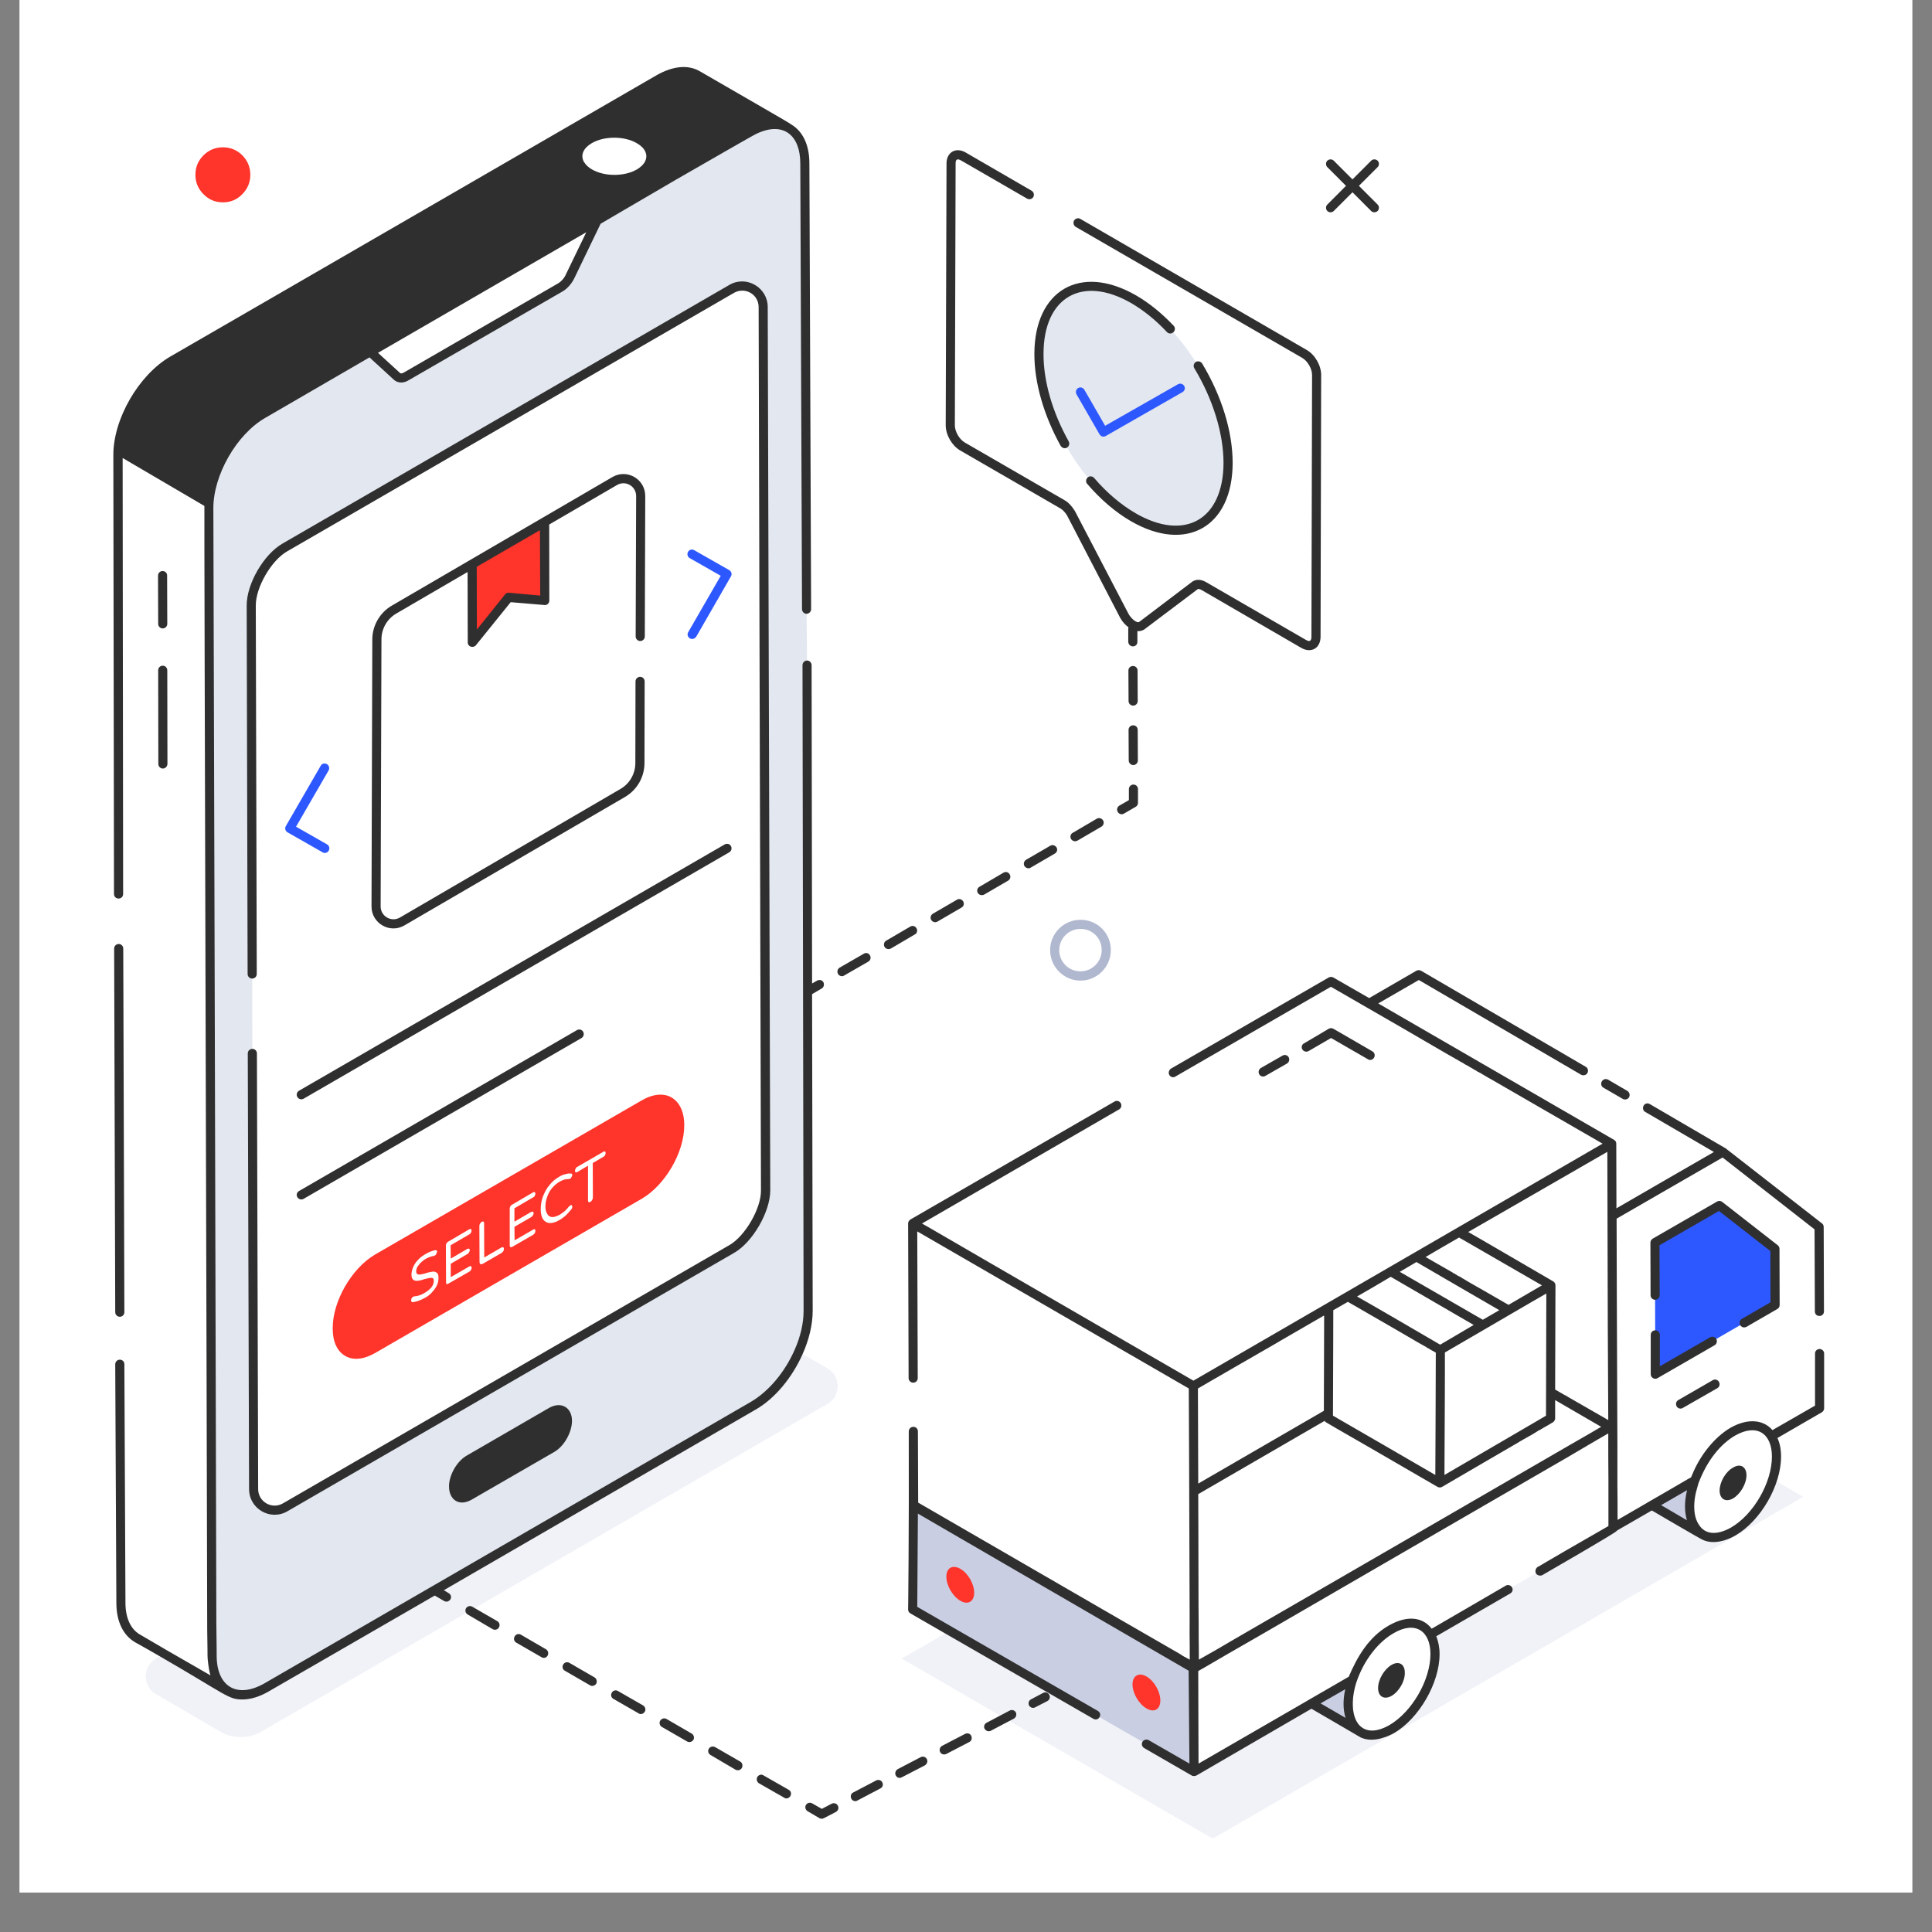 <svg xmlns="http://www.w3.org/2000/svg" xmlns:xlink="http://www.w3.org/1999/xlink" width="64" zoomAndPan="magnify" viewBox="0 0 48 48" height="64" preserveAspectRatio="xMidYMid meet" version="1.0"><rect x="0" y="0" width="48" height="48" fill="#808080" stroke="none"/><defs><g/><clipPath id="1cadd4f7a6"><path d="M 0.488 0 L 47.508 0 L 47.508 47.02 L 0.488 47.02 Z M 0.488 0 " clip-rule="nonzero"/></clipPath><clipPath id="3d5b25319f"><path d="M 22 36 L 45 36 L 45 45.668 L 22 45.668 Z M 22 36 " clip-rule="nonzero"/></clipPath><clipPath id="cfafdaba7d"><path d="M 2.762 23 L 4 23 L 4 33 L 2.762 33 Z M 2.762 23 " clip-rule="nonzero"/></clipPath><clipPath id="4ee3d982cf"><path d="M 2.762 1.586 L 21 1.586 L 21 43 L 2.762 43 Z M 2.762 1.586 " clip-rule="nonzero"/></clipPath><clipPath id="fe874e1a32"><path d="M 22 24 L 45.375 24 L 45.375 45 L 22 45 Z M 22 24 " clip-rule="nonzero"/></clipPath><clipPath id="a4e592c53d"><path d="M 20 44 L 21 44 L 21 45.668 L 20 45.668 Z M 20 44 " clip-rule="nonzero"/></clipPath></defs><g clip-path="url(#1cadd4f7a6)"><path fill="#ffffff" d="M 0.488 0 L 47.512 0 L 47.512 47.02 L 0.488 47.02 Z M 0.488 0 " fill-opacity="1" fill-rule="nonzero"/><path fill="#ffffff" d="M 0.488 0 L 47.512 0 L 47.512 47.02 L 0.488 47.02 Z M 0.488 0 " fill-opacity="1" fill-rule="nonzero"/></g><g fill="#000000" fill-opacity="1"><g transform="translate(15.401, 28.723)"><g><path d="M 0.047 0 L 0.219 -0.234 L 0.047 -0.453 L 0.125 -0.453 L 0.281 -0.281 L 0.422 -0.453 L 0.516 -0.453 L 0.328 -0.234 L 0.516 0 L 0.422 0 L 0.281 -0.172 L 0.125 0 Z M 0.047 0 "/></g></g></g><g clip-path="url(#3d5b25319f)"><path fill="#e3e7f0" d="M 44.039 36.746 C 43.879 37.277 43.5 37.801 43.062 38.051 C 42.469 38.395 41.98 38.121 41.977 37.438 C 41.977 37.227 42.023 37.004 42.105 36.781 L 40.074 37.961 L 40.074 37.98 L 38.258 39.031 L 37.465 39.492 L 35.535 40.609 C 35.605 40.73 35.652 40.898 35.652 41.094 C 35.652 41.781 35.172 42.613 34.574 42.957 C 33.984 43.301 33.5 43.027 33.492 42.34 C 33.492 42.145 33.531 41.934 33.602 41.73 L 29.664 44.012 L 29.656 41.449 L 29.762 41.387 C 29.73 41.371 29.703 41.348 29.672 41.328 L 29.672 41.43 L 25.844 39.219 L 22.402 41.207 L 30.129 45.68 L 44.801 37.188 Z M 44.039 36.746 " fill-opacity="0.5" fill-rule="nonzero"/></g><path fill="#e3e7f0" d="M 20.559 34.879 L 6.488 43.023 C 6.176 43.203 5.785 43.203 5.473 43.023 L 3.875 42.09 C 3.535 41.895 3.539 41.402 3.875 41.207 L 3.973 41.152 L 4.191 41.027 L 5.23 41.625 C 5.184 41.484 5.156 41.223 5.156 41.137 C 5.156 41.133 5.156 40.895 5.148 40.473 L 5.375 40.34 C 5.383 40.84 5.383 41.121 5.383 41.133 C 5.383 41.91 5.895 42.211 6.574 41.82 L 18.656 34.828 C 19.109 34.562 19.512 34.07 19.746 33.527 L 19.941 33.641 L 20.559 33.996 C 20.895 34.191 20.895 34.684 20.559 34.879 Z M 20.559 34.879 " fill-opacity="0.5" fill-rule="nonzero"/><path fill="#e3e7f0" d="M 20.051 16.523 L 20.039 15.137 L 19.996 4.059 C 19.996 3.188 19.379 2.844 18.625 3.281 L 6.543 10.27 C 5.789 10.707 5.184 11.762 5.188 12.629 L 5.27 41.137 C 5.27 42 5.879 42.355 6.633 41.918 L 18.715 34.93 C 19.469 34.492 20.082 33.43 20.078 32.566 Z M 14.832 5.488 L 14.168 6.859 C 14.109 6.98 14.023 7.078 13.934 7.133 L 10.102 9.352 C 10.008 9.406 9.922 9.406 9.867 9.352 L 9.195 8.746 Z M 18.18 31.027 L 7.086 37.449 C 6.738 37.648 6.301 37.398 6.301 36.996 L 6.27 26.172 L 6.266 24.199 L 6.242 15.047 C 6.238 14.551 6.645 13.852 7.074 13.602 L 18.176 7.18 C 18.527 6.977 18.961 7.23 18.961 7.629 L 19.02 29.574 C 19.02 30.066 18.609 30.785 18.18 31.027 Z M 18.18 31.027 " fill-opacity="1" fill-rule="nonzero"/><path fill="#ff342b" d="M 13.527 12.977 L 13.531 14.922 L 12.633 14.84 L 11.734 15.961 L 11.73 14.016 Z M 13.527 12.977 " fill-opacity="1" fill-rule="nonzero"/><path fill="#ff342b" d="M 13.527 12.977 L 13.531 14.922 L 12.633 14.84 L 11.734 15.961 L 11.73 14.016 Z M 13.527 12.977 " fill-opacity="1" fill-rule="nonzero"/><path fill="#2e58ff" d="M 17.195 15.875 C 17.176 15.875 17.156 15.871 17.141 15.859 C 17.086 15.828 17.066 15.762 17.098 15.707 L 17.906 14.305 L 17.137 13.867 C 17.082 13.836 17.062 13.766 17.094 13.711 C 17.125 13.656 17.191 13.637 17.246 13.668 L 18.117 14.164 C 18.145 14.18 18.164 14.207 18.172 14.234 C 18.18 14.262 18.176 14.293 18.16 14.32 L 17.297 15.82 C 17.273 15.855 17.234 15.875 17.195 15.875 Z M 17.195 15.875 " fill-opacity="1" fill-rule="nonzero"/><path fill="#2e58ff" d="M 8.07 21.191 C 8.051 21.191 8.031 21.188 8.016 21.176 L 7.145 20.68 C 7.117 20.664 7.098 20.641 7.09 20.609 C 7.082 20.582 7.086 20.551 7.102 20.523 L 7.969 19.023 C 8 18.969 8.066 18.953 8.121 18.984 C 8.176 19.016 8.195 19.086 8.164 19.141 L 7.355 20.539 L 8.129 20.98 C 8.18 21.012 8.199 21.078 8.168 21.133 C 8.148 21.172 8.109 21.191 8.07 21.191 Z M 8.07 21.191 " fill-opacity="1" fill-rule="nonzero"/><path fill="#ff342b" d="M 16.684 27.266 C 16.492 27.156 16.227 27.172 15.934 27.344 L 9.32 31.168 C 8.738 31.508 8.262 32.328 8.266 33.004 C 8.266 33.344 8.383 33.578 8.578 33.688 C 8.77 33.801 9.031 33.781 9.324 33.613 L 15.941 29.785 C 16.527 29.445 17.004 28.625 17 27.953 C 17 27.609 16.875 27.379 16.684 27.266 Z M 10.855 31.934 C 10.828 31.992 10.785 32.051 10.734 32.105 C 10.688 32.16 10.629 32.207 10.562 32.242 C 10.449 32.305 10.348 32.344 10.25 32.352 L 10.223 32.344 L 10.215 32.309 C 10.215 32.293 10.219 32.273 10.227 32.254 C 10.242 32.238 10.25 32.223 10.27 32.215 L 10.293 32.207 C 10.375 32.203 10.461 32.176 10.551 32.121 C 10.703 32.031 10.781 31.93 10.777 31.816 C 10.777 31.781 10.77 31.766 10.75 31.754 C 10.727 31.746 10.703 31.746 10.676 31.75 C 10.648 31.754 10.605 31.766 10.555 31.777 C 10.48 31.801 10.43 31.816 10.383 31.82 C 10.336 31.824 10.301 31.82 10.27 31.797 C 10.238 31.773 10.223 31.734 10.223 31.664 C 10.223 31.609 10.238 31.551 10.262 31.488 C 10.289 31.426 10.324 31.363 10.379 31.309 C 10.43 31.25 10.488 31.207 10.559 31.164 C 10.656 31.105 10.742 31.074 10.816 31.059 C 10.844 31.055 10.859 31.07 10.859 31.102 L 10.84 31.152 C 10.832 31.168 10.824 31.184 10.805 31.191 L 10.781 31.203 C 10.715 31.211 10.645 31.238 10.574 31.277 C 10.504 31.32 10.445 31.371 10.406 31.426 C 10.359 31.48 10.34 31.531 10.34 31.586 C 10.34 31.625 10.352 31.648 10.375 31.656 C 10.391 31.668 10.418 31.668 10.449 31.664 C 10.477 31.66 10.523 31.648 10.578 31.633 C 10.645 31.609 10.699 31.602 10.742 31.594 C 10.785 31.586 10.816 31.598 10.852 31.621 C 10.883 31.641 10.895 31.688 10.895 31.754 C 10.895 31.809 10.883 31.871 10.855 31.934 Z M 11.703 31.551 C 11.691 31.57 11.68 31.582 11.66 31.594 L 11.141 31.891 C 11.121 31.906 11.109 31.906 11.094 31.902 C 11.086 31.891 11.082 31.879 11.082 31.859 L 11.078 30.945 C 11.078 30.93 11.082 30.91 11.094 30.887 C 11.105 30.871 11.121 30.855 11.137 30.848 L 11.656 30.543 C 11.676 30.535 11.688 30.527 11.699 30.539 C 11.711 30.543 11.715 30.555 11.715 30.574 C 11.715 30.594 11.711 30.609 11.699 30.629 C 11.688 30.648 11.676 30.66 11.66 30.668 L 11.195 30.938 L 11.199 31.27 L 11.613 31.027 C 11.629 31.02 11.645 31.02 11.652 31.023 C 11.664 31.027 11.672 31.043 11.672 31.059 C 11.672 31.078 11.664 31.098 11.652 31.113 C 11.645 31.133 11.629 31.148 11.613 31.156 L 11.199 31.398 L 11.199 31.73 L 11.66 31.465 C 11.68 31.453 11.691 31.453 11.703 31.461 C 11.711 31.465 11.719 31.48 11.719 31.496 C 11.719 31.512 11.711 31.531 11.703 31.551 Z M 12.504 31.086 C 12.492 31.105 12.477 31.121 12.461 31.129 L 11.996 31.398 C 11.973 31.41 11.953 31.414 11.938 31.406 C 11.918 31.398 11.914 31.379 11.914 31.352 L 11.91 30.457 C 11.91 30.438 11.914 30.418 11.93 30.398 C 11.938 30.379 11.953 30.367 11.969 30.355 C 11.984 30.348 12 30.344 12.012 30.352 C 12.023 30.355 12.027 30.371 12.027 30.387 L 12.031 31.242 L 12.461 30.992 C 12.477 30.984 12.492 30.984 12.5 30.988 C 12.516 30.996 12.52 31.012 12.52 31.027 C 12.52 31.047 12.516 31.066 12.504 31.086 Z M 13.199 30.109 C 13.215 30.102 13.23 30.102 13.238 30.105 C 13.254 30.109 13.258 30.125 13.258 30.141 C 13.258 30.16 13.254 30.18 13.238 30.195 C 13.23 30.215 13.215 30.23 13.199 30.238 L 12.781 30.48 L 12.785 30.816 L 13.25 30.547 C 13.262 30.539 13.277 30.535 13.289 30.543 C 13.297 30.547 13.301 30.562 13.301 30.578 C 13.301 30.598 13.297 30.613 13.289 30.633 C 13.277 30.652 13.262 30.664 13.25 30.676 L 12.723 30.98 C 12.707 30.988 12.695 30.988 12.68 30.984 C 12.672 30.973 12.664 30.961 12.664 30.941 L 12.664 30.027 C 12.664 30.012 12.668 29.992 12.68 29.969 C 12.691 29.953 12.703 29.938 12.723 29.93 L 13.242 29.625 C 13.262 29.617 13.277 29.609 13.285 29.621 C 13.297 29.625 13.301 29.637 13.301 29.656 C 13.301 29.676 13.297 29.691 13.285 29.711 C 13.277 29.73 13.262 29.742 13.242 29.75 L 12.781 30.02 L 12.781 30.352 Z M 13.594 30.156 C 13.621 30.207 13.66 30.23 13.711 30.238 C 13.766 30.242 13.828 30.219 13.906 30.18 C 13.949 30.152 13.992 30.121 14.031 30.09 C 14.07 30.051 14.105 30.016 14.141 29.969 L 14.164 29.953 C 14.184 29.938 14.195 29.938 14.203 29.941 L 14.219 29.973 C 14.219 30 14.211 30.027 14.191 30.051 C 14.145 30.105 14.098 30.156 14.051 30.203 C 14.004 30.242 13.949 30.285 13.891 30.316 C 13.805 30.367 13.73 30.387 13.656 30.387 C 13.59 30.383 13.535 30.352 13.492 30.293 C 13.453 30.234 13.434 30.148 13.434 30.043 C 13.434 29.93 13.453 29.824 13.492 29.719 C 13.535 29.617 13.582 29.52 13.656 29.438 C 13.723 29.352 13.801 29.289 13.891 29.238 C 13.945 29.203 14 29.18 14.051 29.172 C 14.098 29.156 14.141 29.152 14.188 29.156 C 14.203 29.156 14.219 29.172 14.219 29.199 L 14.199 29.246 C 14.191 29.262 14.18 29.273 14.164 29.285 L 14.141 29.293 C 14.102 29.293 14.062 29.297 14.027 29.305 C 13.992 29.316 13.949 29.332 13.902 29.359 C 13.828 29.402 13.762 29.461 13.711 29.523 C 13.656 29.59 13.621 29.66 13.594 29.738 C 13.566 29.816 13.551 29.895 13.551 29.973 C 13.551 30.051 13.566 30.109 13.594 30.156 Z M 15.031 28.703 C 15.02 28.719 15.008 28.734 14.988 28.742 L 14.727 28.895 L 14.73 29.758 C 14.73 29.773 14.723 29.793 14.711 29.816 C 14.699 29.832 14.688 29.852 14.668 29.859 C 14.652 29.871 14.641 29.871 14.625 29.867 C 14.617 29.855 14.609 29.848 14.609 29.824 L 14.609 28.961 L 14.34 29.121 C 14.328 29.125 14.312 29.129 14.301 29.125 C 14.293 29.117 14.285 29.105 14.285 29.09 C 14.285 29.07 14.293 29.047 14.301 29.035 C 14.312 29.012 14.324 28.996 14.34 28.992 L 14.988 28.617 C 15.008 28.605 15.02 28.602 15.031 28.609 C 15.043 28.617 15.047 28.629 15.047 28.648 C 15.047 28.664 15.043 28.68 15.031 28.703 Z M 15.031 28.703 " fill-opacity="1" fill-rule="nonzero"/><path fill="#c9cee2" d="M 42.344 38.156 L 40.93 37.332 C 41.34 37.094 41.797 36.832 41.953 36.738 L 42.176 36.84 L 42.176 36.926 C 42.051 37.324 42.066 37.684 42.215 37.891 C 42.234 38.02 42.277 38.117 42.344 38.156 Z M 42.344 38.156 " fill-opacity="1" fill-rule="nonzero"/><path fill="#c9cee2" d="M 33.859 43.062 L 32.473 42.258 C 32.855 42.035 33.207 41.832 33.5 41.664 L 33.688 41.75 L 33.688 41.828 C 33.566 42.238 33.59 42.605 33.73 42.809 C 33.758 42.93 33.797 43.027 33.859 43.062 Z M 33.859 43.062 " fill-opacity="1" fill-rule="nonzero"/><path fill="#c9cee2" d="M 27.219 42.605 L 22.676 39.988 L 22.695 37.41 L 29.645 41.438 L 29.664 44.012 L 28.484 43.332 " fill-opacity="1" fill-rule="nonzero"/><path fill="#2e58ff" d="M 41.117 30.875 L 42.719 29.949 L 44.098 31.027 L 44.102 32.422 L 41.125 34.141 Z M 41.117 30.875 " fill-opacity="1" fill-rule="nonzero"/><path fill="#ff342b" d="M 28.484 41.652 C 28.676 41.762 28.828 42.027 28.828 42.25 C 28.828 42.469 28.676 42.559 28.484 42.445 C 28.293 42.336 28.137 42.066 28.137 41.848 C 28.137 41.629 28.297 41.543 28.484 41.652 Z M 28.484 41.652 " fill-opacity="1" fill-rule="nonzero"/><path fill="#ff342b" d="M 23.859 38.977 C 24.051 39.086 24.203 39.352 24.203 39.57 C 24.203 39.793 24.047 39.883 23.859 39.77 C 23.668 39.66 23.512 39.391 23.512 39.172 C 23.512 38.953 23.668 38.867 23.859 38.977 Z M 23.859 38.977 " fill-opacity="1" fill-rule="nonzero"/><path fill="#e3e7f0" d="M 29.82 9.18 C 30.039 9.559 30.211 9.949 30.328 10.352 C 30.449 10.75 30.508 11.129 30.512 11.492 C 30.512 11.852 30.453 12.16 30.332 12.426 C 30.215 12.691 30.043 12.887 29.824 13.016 C 29.605 13.141 29.352 13.191 29.062 13.164 C 28.777 13.137 28.477 13.035 28.164 12.855 C 27.852 12.68 27.555 12.438 27.266 12.133 C 26.977 11.832 26.723 11.492 26.504 11.109 C 26.281 10.73 26.113 10.34 25.992 9.938 C 25.871 9.539 25.812 9.156 25.812 8.797 C 25.812 8.438 25.871 8.125 25.988 7.863 C 26.109 7.598 26.277 7.402 26.496 7.273 C 26.719 7.148 26.973 7.098 27.258 7.125 C 27.547 7.152 27.848 7.254 28.156 7.434 C 28.469 7.609 28.77 7.852 29.055 8.152 C 29.344 8.457 29.598 8.797 29.82 9.18 Z M 29.82 9.18 " fill-opacity="1" fill-rule="nonzero"/><path fill="#2e58ff" d="M 27.414 10.848 C 27.375 10.848 27.34 10.828 27.316 10.789 L 26.746 9.797 C 26.715 9.742 26.734 9.672 26.785 9.641 C 26.84 9.609 26.91 9.629 26.941 9.684 L 27.457 10.578 L 29.266 9.547 C 29.32 9.516 29.391 9.535 29.422 9.59 C 29.453 9.645 29.434 9.711 29.379 9.742 L 27.473 10.832 C 27.453 10.844 27.434 10.848 27.414 10.848 Z M 27.414 10.848 " fill-opacity="1" fill-rule="nonzero"/><g clip-path="url(#cfafdaba7d)"><path fill="#2f2f2f" d="M 2.977 32.715 C 3.039 32.715 3.09 32.664 3.09 32.602 L 3.062 23.566 C 3.062 23.504 3.012 23.453 2.949 23.453 C 2.887 23.453 2.836 23.504 2.836 23.566 L 2.863 32.602 C 2.863 32.664 2.914 32.715 2.977 32.715 Z M 2.977 32.715 " fill-opacity="1" fill-rule="nonzero"/></g><g clip-path="url(#4ee3d982cf)"><path fill="#2f2f2f" d="M 20.457 24.402 C 20.426 24.348 20.355 24.332 20.301 24.363 L 20.176 24.434 L 20.164 16.523 C 20.164 16.465 20.109 16.41 20.051 16.41 C 19.984 16.414 19.938 16.465 19.938 16.527 L 19.965 32.566 C 19.965 32.875 19.887 33.211 19.746 33.527 C 19.512 34.07 19.109 34.562 18.656 34.828 L 6.574 41.82 C 5.895 42.211 5.383 41.91 5.383 41.133 C 5.383 41.121 5.383 40.84 5.375 40.34 C 5.367 35.883 5.305 14.031 5.301 12.629 C 5.297 11.816 5.871 10.789 6.602 10.375 L 9.18 8.879 L 9.785 9.434 C 9.887 9.527 10.035 9.523 10.156 9.445 L 13.988 7.234 C 14.102 7.164 14.203 7.047 14.27 6.91 L 14.922 5.559 C 14.945 5.543 15.859 5.012 16.793 4.465 C 17.734 3.926 18.684 3.375 18.793 3.324 C 19.465 3.004 19.883 3.363 19.883 4.059 L 19.926 15.137 C 19.926 15.195 19.977 15.25 20.039 15.25 C 20.105 15.246 20.152 15.195 20.152 15.133 L 20.109 4.059 C 20.109 3.605 19.949 3.27 19.668 3.098 C 19.609 3.047 18.5 2.418 17.398 1.777 C 17.102 1.598 16.719 1.637 16.309 1.871 C 4.254 8.848 7.93 6.719 4.23 8.859 C 3.445 9.316 2.809 10.414 2.816 11.316 L 2.832 22.211 C 2.832 22.277 2.883 22.324 2.945 22.324 C 3.012 22.324 3.059 22.277 3.059 22.211 L 3.047 11.379 L 5.078 12.57 C 5.07 12.809 5.141 36.211 5.148 40.473 C 5.156 40.895 5.156 41.133 5.156 41.137 C 5.156 41.223 5.184 41.484 5.23 41.625 L 4.191 41.027 L 3.469 40.605 C 3.246 40.473 3.117 40.195 3.117 39.824 L 3.09 33.891 C 3.09 33.832 3.043 33.781 2.977 33.781 C 2.914 33.781 2.863 33.832 2.863 33.895 L 2.891 39.824 C 2.891 40.277 3.055 40.625 3.355 40.801 C 3.582 40.926 3.785 41.043 3.973 41.152 C 5.637 42.113 5.668 42.223 6.023 42.223 C 6.23 42.223 6.457 42.152 6.688 42.016 L 10.801 39.641 L 11.035 39.777 C 11.09 39.809 11.156 39.789 11.191 39.734 C 11.223 39.68 11.203 39.613 11.148 39.582 L 11.027 39.508 L 18.77 35.023 C 19.258 34.746 19.684 34.219 19.941 33.641 C 20.098 33.289 20.191 32.91 20.191 32.566 L 20.176 24.699 L 20.414 24.559 C 20.469 24.531 20.484 24.457 20.457 24.402 Z M 14.699 3.559 C 15.008 3.375 15.512 3.375 15.824 3.559 C 16.035 3.68 16.105 3.852 16.027 4.008 C 16.023 4.02 16.016 4.031 16.008 4.043 C 15.969 4.102 15.91 4.156 15.828 4.207 C 15.516 4.391 15.016 4.391 14.703 4.207 C 14.617 4.156 14.559 4.102 14.52 4.039 C 14.512 4.031 14.504 4.016 14.5 4.008 C 14.422 3.852 14.492 3.68 14.699 3.559 Z M 14.566 5.77 L 14.062 6.812 C 14.02 6.91 13.945 6.992 13.875 7.035 L 10.043 9.25 C 10.008 9.273 9.961 9.289 9.938 9.266 L 9.391 8.766 Z M 14.566 5.77 " fill-opacity="1" fill-rule="nonzero"/></g><path fill="#2f2f2f" d="M 19.137 29.574 L 19.074 7.629 C 19.074 7.141 18.543 6.832 18.121 7.078 L 7.02 13.504 C 6.551 13.773 6.125 14.508 6.129 15.047 L 6.152 24.199 C 6.152 24.262 6.203 24.312 6.266 24.312 C 6.328 24.312 6.379 24.262 6.379 24.199 L 6.355 15.047 C 6.352 14.594 6.738 13.926 7.133 13.699 L 18.234 7.277 C 18.512 7.117 18.848 7.316 18.848 7.629 L 18.906 29.578 C 18.91 30.023 18.516 30.703 18.129 30.93 L 7.027 37.352 C 6.754 37.508 6.414 37.312 6.414 36.996 L 6.383 26.172 C 6.383 26.109 6.332 26.059 6.27 26.059 C 6.207 26.059 6.156 26.109 6.156 26.172 L 6.188 36.996 C 6.188 37.488 6.719 37.793 7.141 37.547 L 18.242 31.125 C 18.703 30.859 19.137 30.105 19.137 29.574 Z M 19.137 29.574 " fill-opacity="1" fill-rule="nonzero"/><path fill="#2f2f2f" d="M 4.039 14.188 C 3.977 14.188 3.926 14.238 3.926 14.301 L 3.93 15.5 C 3.93 15.562 3.98 15.613 4.043 15.613 C 4.105 15.613 4.156 15.562 4.156 15.5 L 4.152 14.297 C 4.152 14.234 4.102 14.188 4.039 14.188 Z M 4.039 14.188 " fill-opacity="1" fill-rule="nonzero"/><path fill="#2f2f2f" d="M 3.93 16.652 L 3.934 18.98 C 3.934 19.043 3.984 19.094 4.047 19.094 C 4.109 19.094 4.16 19.039 4.16 18.977 L 4.156 16.652 C 4.156 16.59 4.105 16.539 4.043 16.539 C 3.98 16.539 3.93 16.59 3.93 16.652 Z M 3.93 16.652 " fill-opacity="1" fill-rule="nonzero"/><path fill="#2f2f2f" d="M 13.645 34.977 L 11.602 36.16 C 11.336 36.309 11.148 36.676 11.156 36.938 C 11.156 37.242 11.391 37.445 11.719 37.258 L 13.762 36.078 C 14.027 35.93 14.211 35.57 14.211 35.301 C 14.211 34.973 13.949 34.809 13.645 34.977 Z M 13.645 34.977 " fill-opacity="1" fill-rule="nonzero"/><path fill="#2f2f2f" d="M 15.906 15.926 C 15.969 15.926 16.02 15.875 16.02 15.812 L 16.031 12.324 C 16.031 11.902 15.578 11.641 15.215 11.852 L 9.734 15.047 C 9.438 15.219 9.25 15.543 9.25 15.887 L 9.23 22.52 C 9.23 22.941 9.684 23.203 10.047 22.992 L 15.527 19.801 C 15.828 19.625 16.012 19.305 16.012 18.957 L 16.016 16.93 C 16.016 16.867 15.969 16.816 15.906 16.816 C 15.902 16.816 15.902 16.816 15.902 16.816 C 15.84 16.816 15.789 16.867 15.789 16.93 L 15.785 18.957 C 15.785 19.223 15.645 19.469 15.414 19.602 L 9.934 22.797 C 9.723 22.918 9.457 22.766 9.457 22.52 L 9.477 15.887 C 9.477 15.621 9.617 15.375 9.848 15.242 L 11.617 14.211 L 11.617 14.215 L 11.621 15.961 C 11.621 16.07 11.758 16.109 11.824 16.031 L 12.688 14.961 L 13.52 15.031 C 13.594 15.043 13.648 14.984 13.648 14.922 L 13.645 13.031 L 15.328 12.051 C 15.539 11.926 15.805 12.078 15.805 12.324 L 15.793 15.812 C 15.793 15.875 15.844 15.926 15.906 15.926 Z M 12.645 14.727 C 12.609 14.723 12.566 14.738 12.547 14.77 L 11.848 15.641 L 11.844 14.082 L 13.414 13.172 L 13.422 14.797 Z M 12.645 14.727 " fill-opacity="1" fill-rule="nonzero"/><path fill="#2f2f2f" d="M 7.387 27.254 C 7.418 27.309 7.488 27.328 7.543 27.297 L 18.117 21.176 C 18.172 21.145 18.191 21.074 18.16 21.02 C 18.129 20.965 18.059 20.949 18.004 20.98 L 7.43 27.098 C 7.375 27.129 7.355 27.199 7.387 27.254 Z M 7.387 27.254 " fill-opacity="1" fill-rule="nonzero"/><path fill="#2f2f2f" d="M 7.387 29.742 C 7.418 29.797 7.488 29.816 7.543 29.785 L 14.449 25.789 C 14.5 25.758 14.52 25.688 14.488 25.633 C 14.457 25.578 14.387 25.562 14.332 25.594 L 7.43 29.59 C 7.375 29.621 7.355 29.688 7.387 29.742 Z M 7.387 29.742 " fill-opacity="1" fill-rule="nonzero"/><g clip-path="url(#fe874e1a32)"><path fill="#2f2f2f" d="M 45.207 33.516 C 45.141 33.516 45.094 33.566 45.094 33.629 L 45.094 34.922 L 44.035 35.531 C 43.84 35.297 43.465 35.207 42.992 35.473 C 42.59 35.711 42.23 36.164 42.035 36.656 C 42.027 36.668 42.02 36.688 42.016 36.703 C 42.008 36.711 41.988 36.719 41.953 36.738 C 41.797 36.832 41.34 37.094 40.93 37.332 C 40.535 37.559 40.188 37.762 40.188 37.762 C 40.188 37.473 40.188 37.184 40.184 36.895 L 40.184 35.91 C 40.172 33.109 40.164 30.789 40.164 30.277 L 42.797 28.758 L 45.082 30.543 L 45.09 32.582 C 45.09 32.648 45.137 32.695 45.203 32.695 C 45.266 32.695 45.316 32.648 45.316 32.582 L 45.309 30.488 C 45.309 30.453 45.297 30.418 45.27 30.398 L 42.879 28.535 C 42.875 28.527 42.855 28.516 42.848 28.516 L 40.988 27.43 C 40.934 27.398 40.867 27.414 40.836 27.469 C 40.805 27.523 40.82 27.598 40.875 27.625 L 42.582 28.621 C 42.535 28.648 40.285 29.945 40.16 30.02 L 40.156 28.414 C 40.156 28.375 40.137 28.34 40.102 28.32 C 36.254 26.094 34.863 25.289 34.422 25.035 C 34.422 25.035 34.379 25.008 34.344 24.988 C 34.332 24.98 34.324 24.977 34.316 24.973 L 34.309 24.973 L 34.297 24.961 C 34.293 24.961 34.293 24.957 34.289 24.957 L 34.266 24.945 C 34.266 24.945 34.266 24.945 34.262 24.938 L 34.254 24.938 C 34.254 24.938 34.254 24.938 34.25 24.934 C 34.246 24.934 34.246 24.93 34.242 24.93 L 35.25 24.348 L 39.285 26.703 C 39.34 26.73 39.41 26.711 39.438 26.66 C 39.469 26.605 39.453 26.535 39.398 26.504 L 35.305 24.117 C 35.266 24.098 35.227 24.098 35.191 24.117 L 34.016 24.797 L 33.125 24.285 C 33.09 24.266 33.051 24.266 33.012 24.285 L 29.09 26.551 C 29.043 26.586 29.02 26.652 29.051 26.707 C 29.082 26.762 29.156 26.781 29.203 26.746 L 33.066 24.516 C 34.477 25.328 35.422 25.875 36.027 26.23 C 36.031 26.23 36.043 26.234 36.047 26.238 C 36.055 26.242 36.066 26.246 36.07 26.254 C 36.078 26.258 36.086 26.262 36.098 26.27 L 36.102 26.27 C 36.109 26.273 36.121 26.281 36.129 26.285 C 36.137 26.293 36.152 26.297 36.164 26.309 C 36.168 26.309 36.172 26.312 36.18 26.316 C 36.188 26.32 36.195 26.324 36.207 26.328 C 36.211 26.336 36.211 26.336 36.215 26.336 C 36.238 26.348 36.262 26.363 36.281 26.375 C 36.301 26.383 36.324 26.398 36.348 26.41 C 36.367 26.426 36.391 26.438 36.414 26.453 C 36.418 26.453 36.418 26.453 36.418 26.453 C 36.445 26.465 36.473 26.484 36.496 26.496 C 36.5 26.504 36.504 26.504 36.508 26.508 L 36.508 26.504 C 36.535 26.52 36.559 26.535 36.582 26.547 C 36.586 26.547 36.586 26.551 36.59 26.551 C 36.594 26.551 36.602 26.559 36.605 26.562 C 36.629 26.574 36.656 26.59 36.676 26.602 C 36.688 26.605 36.691 26.605 36.695 26.617 C 36.707 26.621 36.719 26.629 36.73 26.633 C 36.75 26.645 36.762 26.652 36.781 26.66 C 36.785 26.664 36.785 26.664 36.789 26.664 C 36.812 26.68 36.836 26.691 36.859 26.707 C 36.863 26.711 36.871 26.715 36.883 26.719 C 36.887 26.727 36.891 26.727 36.895 26.73 C 36.902 26.734 36.914 26.738 36.922 26.742 C 36.93 26.746 36.941 26.758 36.949 26.762 C 36.957 26.766 36.969 26.766 36.973 26.77 C 36.977 26.773 36.977 26.773 36.98 26.781 L 36.984 26.781 C 36.988 26.785 36.988 26.785 36.996 26.785 C 36.996 26.789 37.004 26.793 37.004 26.793 C 37.012 26.797 37.016 26.797 37.016 26.797 C 37.602 27.137 38.5 27.652 39.816 28.414 C 37.297 29.871 30.102 34.043 29.652 34.301 L 29.648 34.301 C 24.773 31.48 23.359 30.66 23.012 30.457 C 23.008 30.457 23 30.453 22.988 30.445 C 22.98 30.438 22.969 30.434 22.957 30.426 L 22.953 30.426 C 22.945 30.418 22.934 30.414 22.926 30.406 L 22.918 30.406 C 22.918 30.406 22.918 30.402 22.914 30.402 L 22.906 30.398 L 27.805 27.562 C 27.859 27.531 27.875 27.461 27.844 27.406 C 27.812 27.352 27.738 27.336 27.691 27.367 L 22.621 30.297 C 22.586 30.32 22.562 30.355 22.562 30.398 L 22.574 34.238 C 22.574 34.301 22.625 34.352 22.688 34.352 C 22.754 34.352 22.801 34.301 22.801 34.238 L 22.789 30.594 C 23.41 30.953 28.91 34.133 29.535 34.496 C 29.535 34.531 29.551 37.672 29.555 39.816 C 29.555 40.082 29.559 40.332 29.555 40.559 C 29.559 40.816 29.559 41.051 29.559 41.234 C 29.559 41.234 29.551 41.23 29.504 41.203 C 29.484 41.195 29.465 41.18 29.43 41.164 C 29.402 41.148 29.375 41.133 29.375 41.133 L 29.328 41.098 C 29.324 41.098 29.316 41.098 29.312 41.094 L 29.297 41.082 C 28.734 40.758 27.086 39.809 22.812 37.332 C 22.812 37.285 22.805 35.555 22.805 35.555 C 22.801 35.496 22.758 35.449 22.691 35.449 C 22.629 35.449 22.578 35.5 22.578 35.562 C 22.586 38.188 22.562 40.023 22.562 39.992 C 22.562 40.031 22.586 40.066 22.621 40.086 L 27.164 42.703 C 27.219 42.734 27.285 42.719 27.316 42.664 C 27.352 42.609 27.332 42.539 27.277 42.508 L 22.789 39.922 L 22.805 37.605 C 22.855 37.637 29.531 41.508 29.531 41.508 C 29.531 41.555 29.551 43.703 29.551 43.816 L 28.539 43.234 C 28.484 43.203 28.414 43.223 28.383 43.277 C 28.352 43.332 28.375 43.398 28.426 43.43 L 29.609 44.113 C 29.629 44.125 29.648 44.125 29.664 44.125 C 29.684 44.125 29.707 44.121 29.723 44.113 L 32.582 42.453 C 32.629 42.48 33.711 43.109 33.801 43.164 C 34.062 43.289 34.383 43.195 34.633 43.059 C 35.258 42.695 35.766 41.812 35.766 41.094 C 35.766 40.926 35.734 40.781 35.684 40.652 L 37.52 39.59 C 37.578 39.559 37.598 39.492 37.566 39.438 C 37.535 39.383 37.461 39.363 37.41 39.395 L 35.57 40.465 C 35.367 40.199 35 40.105 34.508 40.383 C 34 40.672 33.715 41.176 33.512 41.652 C 33.508 41.66 33.504 41.66 33.5 41.664 C 33.207 41.832 32.855 42.035 32.473 42.258 C 31.57 42.781 30.516 43.391 29.777 43.816 C 29.777 43.773 29.77 41.648 29.77 41.516 C 29.781 41.512 30.047 41.359 30.492 41.098 C 30.719 40.969 30.992 40.812 31.301 40.633 C 33.414 39.41 37.168 37.23 38.969 36.191 C 39.32 35.98 39.598 35.824 39.773 35.719 C 39.859 35.668 39.922 35.633 39.957 35.613 L 39.957 35.805 C 39.957 36.051 39.957 36.41 39.961 36.766 L 39.961 37.914 C 38.969 38.484 38.535 38.734 38.367 38.836 C 38.363 38.84 38.359 38.84 38.355 38.844 C 38.344 38.852 38.336 38.855 38.324 38.863 C 38.32 38.863 38.312 38.867 38.309 38.871 C 38.297 38.879 38.285 38.883 38.281 38.887 C 38.266 38.898 38.238 38.914 38.203 38.93 C 38.152 38.965 38.133 39.035 38.16 39.09 C 38.191 39.141 38.266 39.16 38.32 39.133 C 38.363 39.105 40.156 38.078 40.172 38.031 L 40.172 38.027 L 41.039 37.527 C 41.062 37.539 42.289 38.262 42.316 38.262 C 42.566 38.371 42.875 38.289 43.117 38.148 C 43.742 37.785 44.25 36.91 44.25 36.188 C 44.25 36.008 44.219 35.855 44.16 35.727 L 45.266 35.086 C 45.301 35.062 45.32 35.027 45.32 34.988 L 45.32 33.629 C 45.32 33.566 45.27 33.516 45.207 33.516 Z M 33.688 41.828 C 33.688 41.82 33.695 41.812 33.695 41.809 C 33.887 41.223 34.266 40.781 34.621 40.578 C 35.164 40.258 35.539 40.523 35.539 41.094 C 35.539 41.738 35.082 42.531 34.52 42.859 C 34.152 43.07 33.879 43.023 33.73 42.809 C 33.59 42.605 33.566 42.238 33.688 41.828 Z M 33.422 41.969 C 33.371 42.199 33.359 42.453 33.43 42.68 L 32.809 42.32 Z M 36.25 30.746 C 36.793 31.059 38.215 31.879 38.309 31.934 L 37.48 32.418 L 37.477 32.418 C 37.023 32.156 36.699 31.969 36.477 31.844 C 36.461 31.828 36.441 31.82 36.426 31.816 C 36.418 31.805 36.414 31.801 36.41 31.801 C 36.406 31.801 36.402 31.797 36.395 31.797 C 36.383 31.781 36.367 31.777 36.359 31.773 C 36.348 31.766 36.328 31.754 36.309 31.746 L 36.32 31.746 C 36.293 31.734 36.266 31.715 36.242 31.703 L 36.254 31.715 C 36.215 31.691 36.172 31.664 36.125 31.637 C 36.121 31.633 36.121 31.629 36.113 31.633 L 36.086 31.613 C 35.93 31.523 35.707 31.398 35.418 31.23 C 35.461 31.203 36.199 30.773 36.25 30.746 Z M 38.41 35.082 L 38.41 35.172 C 38.215 35.285 38.016 35.406 37.816 35.52 C 36.828 36.098 35.887 36.645 35.887 36.645 C 35.898 34.738 35.898 34.152 35.898 34.09 C 35.898 34.086 35.898 34.086 35.898 34.086 L 35.898 33.602 C 36.348 33.344 38.266 32.219 38.418 32.137 C 38.418 32.27 38.41 34.555 38.41 35.082 Z M 35.191 31.355 C 35.234 31.383 37.25 32.551 37.25 32.551 L 36.84 32.789 C 36.793 32.762 34.895 31.664 34.777 31.598 Z M 34.551 31.723 L 34.555 31.723 C 34.602 31.75 36.496 32.848 36.613 32.918 C 36.301 33.102 36.098 33.223 35.785 33.406 L 35.777 33.406 C 35.234 33.086 33.812 32.262 33.715 32.211 C 33.895 32.109 34.344 31.848 34.551 31.723 Z M 33.125 32.551 L 33.488 32.344 C 34.402 32.871 34.938 33.18 35.234 33.355 C 35.246 33.359 35.25 33.359 35.258 33.371 C 35.262 33.371 35.262 33.371 35.266 33.375 L 35.27 33.375 C 35.289 33.387 35.312 33.395 35.332 33.41 C 35.34 33.414 35.395 33.445 35.43 33.465 C 35.438 33.473 35.453 33.477 35.461 33.488 C 35.465 33.488 35.477 33.492 35.48 33.496 C 35.504 33.504 35.516 33.516 35.523 33.523 C 35.531 33.527 35.535 33.527 35.535 33.527 C 35.539 33.527 35.547 33.531 35.551 33.539 C 35.559 33.539 35.559 33.543 35.559 33.543 C 35.594 33.559 35.629 33.582 35.672 33.605 C 35.672 34.289 35.66 36.645 35.66 36.645 C 35.617 36.617 33.266 35.258 33.117 35.172 C 33.125 33.324 33.125 32.613 33.125 32.551 Z M 29.762 34.496 C 30.547 34.043 31.062 33.742 31.398 33.551 L 31.406 33.547 C 31.434 33.527 31.461 33.516 31.488 33.5 C 31.504 33.492 31.516 33.484 31.531 33.477 L 31.5 33.492 C 31.512 33.484 31.531 33.473 31.547 33.465 C 31.555 33.461 31.621 33.422 31.676 33.391 C 31.703 33.375 31.734 33.355 31.77 33.336 C 31.793 33.324 31.812 33.309 31.828 33.301 C 32.062 33.164 32.402 32.969 32.887 32.688 L 32.898 32.695 L 32.891 35.051 C 32.844 35.078 29.953 36.754 29.77 36.859 Z M 39.52 35.602 C 39.34 35.703 39.07 35.863 38.734 36.055 C 36.887 37.129 33.027 39.359 31.035 40.512 C 30.727 40.691 30.461 40.844 30.258 40.965 C 29.957 41.137 29.785 41.234 29.785 41.234 C 29.785 41.086 29.785 40.895 29.781 40.688 C 29.781 40.453 29.781 40.195 29.777 39.922 C 29.777 38.699 29.77 37.25 29.77 37.121 C 29.816 37.094 32.727 35.406 32.91 35.301 C 32.934 35.348 32.773 35.23 35.715 36.941 C 35.754 36.961 35.793 36.961 35.828 36.941 C 36.668 36.449 37.25 36.113 37.637 35.887 C 37.645 35.883 37.652 35.879 37.66 35.875 C 37.695 35.852 37.73 35.832 37.762 35.812 C 37.785 35.801 37.812 35.785 37.836 35.77 C 37.848 35.766 37.852 35.758 37.855 35.758 C 37.855 35.758 37.891 35.738 37.941 35.711 C 37.973 35.691 38.012 35.668 38.047 35.652 C 38.082 35.629 38.125 35.605 38.168 35.578 L 38.203 35.555 C 38.23 35.535 38.254 35.527 38.273 35.52 C 38.277 35.516 38.281 35.508 38.293 35.504 C 38.305 35.5 38.32 35.492 38.336 35.48 L 38.34 35.477 C 38.414 35.438 38.496 35.387 38.582 35.336 C 38.598 35.332 38.637 35.285 38.637 35.242 L 38.637 34.785 C 38.68 34.812 39.781 35.449 39.781 35.449 C 39.777 35.449 39.688 35.504 39.52 35.602 Z M 38.957 34.707 L 38.941 34.695 C 38.906 34.68 38.82 34.629 38.637 34.523 C 38.637 34.477 38.645 31.926 38.645 31.926 C 38.641 31.887 38.621 31.855 38.59 31.836 C 38.004 31.496 36.574 30.66 36.477 30.609 C 36.523 30.582 39.734 28.734 39.934 28.617 C 39.941 32.711 39.949 33.906 39.957 35.281 C 39.234 34.867 39.016 34.742 38.957 34.707 Z M 41.914 37.023 C 41.84 37.344 41.855 37.566 41.91 37.77 L 41.27 37.395 Z M 43.004 37.953 C 42.625 38.164 42.355 38.105 42.215 37.891 C 42.066 37.684 42.051 37.324 42.176 36.926 C 42.184 36.906 42.188 36.887 42.195 36.863 L 42.195 36.859 C 42.422 36.254 42.766 35.867 43.105 35.668 C 43.652 35.355 44.023 35.617 44.023 36.188 C 44.023 36.836 43.566 37.629 43.004 37.953 Z M 36.242 31.703 L 36.254 31.715 L 36.309 31.746 L 36.32 31.746 C 36.293 31.734 36.266 31.715 36.242 31.703 Z M 31.5 33.492 L 31.488 33.5 C 31.504 33.492 31.516 33.484 31.531 33.477 Z M 38.328 35.48 L 38.293 35.504 C 38.305 35.5 38.32 35.492 38.336 35.48 Z M 38.328 35.48 " fill-opacity="1" fill-rule="nonzero"/></g><path fill="#2f2f2f" d="M 34.574 42.133 C 34.758 42.027 34.91 41.766 34.902 41.555 C 34.902 41.344 34.754 41.258 34.574 41.363 C 34.387 41.473 34.238 41.73 34.238 41.941 C 34.238 42.152 34.391 42.238 34.574 42.133 Z M 34.574 42.133 " fill-opacity="1" fill-rule="nonzero"/><path fill="#2f2f2f" d="M 43.059 36.461 C 42.871 36.562 42.723 36.824 42.723 37.035 C 42.727 37.246 42.875 37.332 43.059 37.227 C 43.242 37.117 43.391 36.863 43.391 36.648 C 43.387 36.438 43.238 36.352 43.059 36.461 Z M 43.059 36.461 " fill-opacity="1" fill-rule="nonzero"/><path fill="#2f2f2f" d="M 32.512 26.113 C 32.555 26.086 32.934 25.871 33.07 25.789 L 33.984 26.316 C 34.027 26.348 34.102 26.34 34.141 26.273 C 34.168 26.219 34.152 26.152 34.098 26.121 C 34.051 26.094 33.062 25.52 33.125 25.559 C 33.09 25.539 33.051 25.539 33.012 25.559 C 32.969 25.586 32.32 25.969 32.391 25.926 C 32.34 25.957 32.328 26.02 32.355 26.07 C 32.387 26.125 32.457 26.145 32.512 26.113 Z M 32.512 26.113 " fill-opacity="1" fill-rule="nonzero"/><path fill="#2f2f2f" d="M 31.438 26.73 L 31.977 26.422 C 32.027 26.391 32.047 26.32 32.016 26.266 C 31.984 26.211 31.914 26.195 31.863 26.227 L 31.324 26.535 C 31.273 26.566 31.254 26.637 31.285 26.691 C 31.316 26.746 31.387 26.762 31.438 26.73 Z M 31.438 26.73 " fill-opacity="1" fill-rule="nonzero"/><path fill="#2f2f2f" d="M 42.641 33.266 C 42.605 33.211 42.539 33.195 42.484 33.227 L 41.238 33.945 L 41.238 33.164 C 41.238 33.102 41.188 33.051 41.125 33.051 C 41.062 33.051 41.012 33.102 41.012 33.164 L 41.012 34.141 C 41.012 34.23 41.109 34.285 41.184 34.238 L 42.598 33.422 C 42.652 33.391 42.672 33.32 42.641 33.266 Z M 42.641 33.266 " fill-opacity="1" fill-rule="nonzero"/><path fill="#2f2f2f" d="M 43.234 32.922 C 43.254 32.957 43.293 32.98 43.332 32.98 C 43.352 32.98 43.371 32.973 43.391 32.965 L 44.16 32.52 C 44.195 32.5 44.215 32.461 44.215 32.422 L 44.211 31.027 C 44.211 30.992 44.195 30.961 44.168 30.938 L 42.785 29.859 C 42.75 29.832 42.699 29.828 42.66 29.852 L 41.062 30.773 C 41.027 30.797 41.004 30.832 41.004 30.875 L 41.008 32.18 C 41.008 32.242 41.059 32.293 41.121 32.293 C 41.184 32.293 41.234 32.242 41.234 32.18 L 41.23 30.938 L 42.707 30.086 L 43.984 31.082 L 43.988 32.355 L 43.277 32.766 C 43.223 32.797 43.203 32.867 43.234 32.922 Z M 43.234 32.922 " fill-opacity="1" fill-rule="nonzero"/><path fill="#2f2f2f" d="M 41.809 34.98 L 42.668 34.488 C 42.723 34.457 42.738 34.387 42.707 34.332 C 42.676 34.277 42.605 34.258 42.555 34.289 L 41.695 34.785 C 41.641 34.816 41.625 34.887 41.656 34.941 C 41.688 34.996 41.758 35.012 41.809 34.98 Z M 41.809 34.98 " fill-opacity="1" fill-rule="nonzero"/><path fill="#2f2f2f" d="M 16.559 42.707 C 16.504 42.676 16.438 42.695 16.402 42.75 C 16.371 42.805 16.391 42.875 16.445 42.906 L 17.07 43.266 C 17.129 43.297 17.191 43.277 17.227 43.227 C 17.258 43.172 17.238 43.102 17.184 43.07 Z M 16.559 42.707 " fill-opacity="1" fill-rule="nonzero"/><path fill="#2f2f2f" d="M 17.766 43.406 C 17.711 43.375 17.641 43.395 17.609 43.449 C 17.578 43.504 17.598 43.57 17.652 43.602 L 18.277 43.969 C 18.332 43.996 18.398 43.98 18.43 43.926 C 18.461 43.871 18.445 43.797 18.391 43.766 Z M 17.766 43.406 " fill-opacity="1" fill-rule="nonzero"/><path fill="#2f2f2f" d="M 15.352 42.012 C 15.297 41.98 15.23 42 15.199 42.055 C 15.168 42.109 15.184 42.176 15.238 42.207 L 15.863 42.566 C 15.914 42.605 15.984 42.582 16.02 42.527 C 16.051 42.473 16.031 42.402 15.977 42.371 Z M 15.352 42.012 " fill-opacity="1" fill-rule="nonzero"/><path fill="#2f2f2f" d="M 14.145 41.312 C 14.09 41.281 14.023 41.301 13.992 41.355 C 13.961 41.41 13.977 41.477 14.031 41.508 L 14.66 41.871 C 14.695 41.898 14.777 41.891 14.812 41.832 C 14.844 41.777 14.82 41.703 14.773 41.676 Z M 14.145 41.312 " fill-opacity="1" fill-rule="nonzero"/><path fill="#2f2f2f" d="M 12.941 40.613 C 12.887 40.582 12.816 40.598 12.785 40.66 C 12.754 40.715 12.773 40.781 12.828 40.812 L 13.453 41.172 C 13.508 41.207 13.574 41.188 13.605 41.133 C 13.637 41.078 13.617 41.008 13.566 40.977 Z M 12.941 40.613 " fill-opacity="1" fill-rule="nonzero"/><path fill="#2f2f2f" d="M 18.969 44.109 C 18.922 44.074 18.848 44.094 18.816 44.148 C 18.785 44.203 18.805 44.27 18.855 44.305 L 19.484 44.664 C 19.531 44.699 19.602 44.68 19.637 44.621 C 19.668 44.566 19.652 44.5 19.598 44.469 Z M 18.969 44.109 " fill-opacity="1" fill-rule="nonzero"/><path fill="#2f2f2f" d="M 11.734 39.918 C 11.68 39.887 11.613 39.902 11.578 39.957 C 11.547 40.012 11.566 40.082 11.621 40.113 L 12.242 40.477 C 12.305 40.508 12.367 40.484 12.398 40.43 C 12.426 40.375 12.41 40.309 12.355 40.277 Z M 11.734 39.918 " fill-opacity="1" fill-rule="nonzero"/><g clip-path="url(#a4e592c53d)"><path fill="#2f2f2f" d="M 20.664 44.812 L 20.418 44.941 L 20.18 44.805 C 20.125 44.773 20.055 44.789 20.023 44.844 C 19.992 44.898 20.012 44.969 20.066 45 L 20.359 45.172 C 20.395 45.191 20.434 45.191 20.469 45.172 L 20.77 45.016 C 20.824 44.984 20.848 44.918 20.816 44.863 C 20.789 44.805 20.719 44.785 20.664 44.812 Z M 20.664 44.812 " fill-opacity="1" fill-rule="nonzero"/></g><path fill="#2f2f2f" d="M 22.875 43.656 L 22.305 43.953 C 22.25 43.984 22.227 44.055 22.254 44.109 C 22.285 44.168 22.348 44.188 22.406 44.156 L 22.98 43.859 C 23.035 43.824 23.055 43.758 23.027 43.703 C 22.996 43.648 22.93 43.625 22.875 43.656 Z M 22.875 43.656 " fill-opacity="1" fill-rule="nonzero"/><path fill="#2f2f2f" d="M 21.77 44.234 L 21.195 44.535 C 21.141 44.562 21.121 44.629 21.152 44.691 C 21.18 44.746 21.258 44.766 21.301 44.734 L 21.871 44.434 C 21.93 44.406 21.949 44.34 21.922 44.285 C 21.895 44.227 21.824 44.207 21.77 44.234 Z M 21.77 44.234 " fill-opacity="1" fill-rule="nonzero"/><path fill="#2f2f2f" d="M 23.977 43.078 L 23.406 43.375 C 23.352 43.402 23.328 43.477 23.359 43.531 C 23.383 43.578 23.449 43.609 23.516 43.574 L 24.086 43.277 C 24.141 43.25 24.156 43.18 24.129 43.125 C 24.102 43.066 24.035 43.051 23.977 43.078 Z M 23.977 43.078 " fill-opacity="1" fill-rule="nonzero"/><path fill="#2f2f2f" d="M 25.082 42.5 L 24.512 42.801 C 24.457 42.828 24.434 42.895 24.461 42.949 C 24.492 43 24.551 43.031 24.617 43 L 25.188 42.699 C 25.242 42.672 25.266 42.598 25.238 42.543 C 25.207 42.488 25.137 42.469 25.082 42.5 Z M 25.082 42.5 " fill-opacity="1" fill-rule="nonzero"/><path fill="#2f2f2f" d="M 25.918 42.059 L 25.617 42.219 C 25.559 42.246 25.539 42.316 25.566 42.371 C 25.598 42.426 25.664 42.449 25.719 42.418 L 26.023 42.262 C 26.078 42.23 26.098 42.164 26.07 42.109 C 26.039 42.051 25.973 42.031 25.918 42.059 Z M 25.918 42.059 " fill-opacity="1" fill-rule="nonzero"/><path fill="#2f2f2f" d="M 23.855 11.191 L 26.34 12.629 C 26.398 12.66 26.465 12.73 26.512 12.809 L 27.832 15.352 C 27.887 15.449 27.957 15.527 28.039 15.586 C 28.039 15.594 28.031 15.598 28.031 15.605 L 28.031 15.945 C 28.035 16.008 28.082 16.059 28.145 16.059 L 28.148 16.059 C 28.211 16.059 28.262 16.008 28.258 15.945 L 28.258 15.68 C 28.316 15.684 28.375 15.672 28.426 15.641 L 29.758 14.637 C 29.762 14.629 29.797 14.629 29.848 14.656 L 32.332 16.098 C 32.578 16.238 32.809 16.102 32.809 15.82 L 32.824 9.316 C 32.824 9.078 32.668 8.809 32.465 8.695 L 26.84 5.438 C 26.785 5.406 26.719 5.426 26.684 5.48 C 26.656 5.535 26.672 5.605 26.727 5.637 L 32.352 8.891 C 32.484 8.965 32.598 9.16 32.598 9.316 L 32.582 15.82 C 32.582 15.926 32.539 15.953 32.445 15.898 L 29.961 14.461 C 29.84 14.391 29.719 14.387 29.625 14.449 L 28.301 15.453 C 28.234 15.488 28.09 15.352 28.035 15.246 L 26.707 12.699 C 26.637 12.582 26.543 12.48 26.453 12.43 L 23.973 10.996 C 23.836 10.918 23.723 10.723 23.723 10.566 L 23.742 4.059 C 23.742 3.957 23.785 3.934 23.879 3.988 L 25.516 4.934 C 25.57 4.965 25.641 4.949 25.672 4.895 C 25.703 4.84 25.684 4.77 25.629 4.738 L 23.992 3.789 C 23.75 3.648 23.516 3.781 23.516 4.059 L 23.496 10.566 C 23.496 10.805 23.652 11.074 23.855 11.191 Z M 23.855 11.191 " fill-opacity="1" fill-rule="nonzero"/><path fill="#2f2f2f" d="M 28.211 12.75 C 27.855 12.543 27.496 12.242 27.184 11.875 C 27.141 11.828 27.07 11.82 27.023 11.863 C 26.977 11.902 26.969 11.977 27.012 12.023 C 27.348 12.414 27.715 12.727 28.098 12.949 C 29.469 13.742 30.621 13.094 30.625 11.504 C 30.625 10.723 30.355 9.844 29.867 9.031 C 29.832 8.98 29.762 8.961 29.711 8.992 C 29.656 9.027 29.641 9.098 29.672 9.148 C 30.137 9.918 30.398 10.773 30.398 11.504 C 30.391 12.918 29.43 13.457 28.211 12.75 Z M 28.211 12.75 " fill-opacity="1" fill-rule="nonzero"/><path fill="#2f2f2f" d="M 26.453 11.137 C 26.473 11.137 26.488 11.133 26.508 11.121 C 26.562 11.09 26.582 11.023 26.551 10.965 C 26.145 10.238 25.922 9.465 25.926 8.785 C 25.93 7.375 26.891 6.828 28.113 7.535 C 28.418 7.715 28.715 7.953 28.992 8.25 C 29.035 8.297 29.109 8.297 29.152 8.254 C 29.199 8.211 29.203 8.141 29.16 8.094 C 28.863 7.781 28.551 7.527 28.227 7.34 C 26.84 6.539 25.703 7.215 25.699 8.785 C 25.695 9.5 25.93 10.316 26.352 11.078 C 26.375 11.113 26.414 11.137 26.453 11.137 Z M 26.453 11.137 " fill-opacity="1" fill-rule="nonzero"/><path fill="#2f2f2f" d="M 28.152 18.02 C 28.094 18.02 28.039 18.066 28.039 18.133 L 28.043 18.895 C 28.043 18.953 28.094 19.008 28.156 19.008 C 28.219 19.008 28.27 18.953 28.27 18.895 L 28.266 18.133 C 28.266 18.066 28.215 18.02 28.152 18.02 Z M 28.152 18.02 " fill-opacity="1" fill-rule="nonzero"/><path fill="#2f2f2f" d="M 28.148 16.547 C 28.086 16.547 28.035 16.594 28.035 16.66 L 28.039 17.418 C 28.039 17.48 28.09 17.531 28.152 17.531 C 28.215 17.531 28.266 17.48 28.266 17.418 L 28.262 16.656 C 28.262 16.594 28.211 16.547 28.148 16.547 Z M 28.148 16.547 " fill-opacity="1" fill-rule="nonzero"/><path fill="#2f2f2f" d="M 27.77 20.172 C 27.801 20.227 27.871 20.246 27.922 20.215 L 28.219 20.043 C 28.254 20.023 28.273 19.984 28.273 19.945 L 28.273 19.605 C 28.273 19.543 28.223 19.492 28.16 19.492 C 28.098 19.492 28.047 19.543 28.047 19.605 L 28.047 19.879 L 27.809 20.016 C 27.754 20.051 27.738 20.117 27.77 20.172 Z M 27.77 20.172 " fill-opacity="1" fill-rule="nonzero"/><path fill="#2f2f2f" d="M 21.613 23.734 C 21.582 23.68 21.512 23.66 21.461 23.695 L 20.863 24.039 C 20.809 24.07 20.789 24.141 20.82 24.195 C 20.848 24.25 20.926 24.273 20.977 24.234 L 21.574 23.891 C 21.629 23.859 21.645 23.789 21.613 23.734 Z M 21.613 23.734 " fill-opacity="1" fill-rule="nonzero"/><path fill="#2f2f2f" d="M 23.293 22.895 L 23.891 22.547 C 23.945 22.516 23.961 22.449 23.93 22.395 C 23.898 22.34 23.828 22.32 23.777 22.352 L 23.18 22.699 C 23.125 22.73 23.105 22.797 23.133 22.852 C 23.168 22.91 23.242 22.93 23.293 22.895 Z M 23.293 22.895 " fill-opacity="1" fill-rule="nonzero"/><path fill="#2f2f2f" d="M 22.77 23.062 C 22.738 23.008 22.672 22.988 22.617 23.02 L 22.016 23.371 C 21.965 23.398 21.945 23.473 21.977 23.527 C 22.012 23.578 22.074 23.594 22.133 23.566 L 22.73 23.215 C 22.785 23.191 22.801 23.117 22.77 23.062 Z M 22.77 23.062 " fill-opacity="1" fill-rule="nonzero"/><path fill="#2f2f2f" d="M 24.934 21.68 L 24.336 22.031 C 24.281 22.059 24.262 22.129 24.293 22.184 C 24.328 22.238 24.391 22.254 24.449 22.227 L 25.047 21.879 C 25.102 21.848 25.117 21.777 25.086 21.723 C 25.055 21.668 24.988 21.648 24.934 21.68 Z M 24.934 21.68 " fill-opacity="1" fill-rule="nonzero"/><path fill="#2f2f2f" d="M 26.094 21.012 L 25.496 21.359 C 25.441 21.391 25.422 21.457 25.449 21.512 C 25.492 21.578 25.566 21.586 25.609 21.555 L 26.207 21.207 C 26.262 21.176 26.281 21.109 26.25 21.055 C 26.215 21 26.145 20.98 26.094 21.012 Z M 26.094 21.012 " fill-opacity="1" fill-rule="nonzero"/><path fill="#2f2f2f" d="M 27.25 20.34 L 26.652 20.691 C 26.598 20.719 26.578 20.789 26.609 20.844 C 26.645 20.898 26.707 20.914 26.766 20.887 L 27.363 20.539 C 27.418 20.508 27.438 20.434 27.406 20.383 C 27.371 20.328 27.305 20.309 27.25 20.34 Z M 27.25 20.34 " fill-opacity="1" fill-rule="nonzero"/><path fill="#2f2f2f" d="M 40.316 27.301 C 40.371 27.332 40.441 27.316 40.473 27.262 C 40.504 27.207 40.484 27.137 40.434 27.105 L 39.953 26.824 C 39.898 26.793 39.828 26.812 39.797 26.867 C 39.766 26.922 39.781 26.992 39.836 27.023 Z M 40.316 27.301 " fill-opacity="1" fill-rule="nonzero"/><path fill="#2f2f2f" d="M 32.977 5.242 C 33.023 5.285 33.094 5.285 33.137 5.242 L 33.602 4.777 L 34.066 5.242 C 34.109 5.285 34.18 5.285 34.227 5.242 C 34.27 5.199 34.27 5.125 34.227 5.082 L 33.762 4.617 L 34.227 4.152 C 34.27 4.109 34.27 4.035 34.227 3.992 C 34.18 3.949 34.109 3.949 34.066 3.992 L 33.602 4.457 L 33.137 3.992 C 33.094 3.949 33.023 3.949 32.977 3.992 C 32.934 4.035 32.934 4.109 32.977 4.152 L 33.441 4.617 L 32.977 5.082 C 32.934 5.125 32.934 5.199 32.977 5.242 Z M 32.977 5.242 " fill-opacity="1" fill-rule="nonzero"/><path fill="#ff342b" d="M 6.219 4.344 C 6.219 4.531 6.152 4.691 6.02 4.824 C 5.887 4.961 5.727 5.027 5.539 5.027 C 5.348 5.027 5.188 4.961 5.055 4.824 C 4.922 4.691 4.855 4.531 4.855 4.344 C 4.855 4.152 4.922 3.992 5.055 3.859 C 5.188 3.727 5.348 3.66 5.539 3.66 C 5.727 3.66 5.887 3.727 6.02 3.859 C 6.152 3.992 6.219 4.152 6.219 4.344 Z M 6.219 4.344 " fill-opacity="1" fill-rule="nonzero"/><path fill="#b0b8cf" d="M 26.844 24.363 C 26.43 24.363 26.09 24.023 26.09 23.605 C 26.09 23.188 26.43 22.852 26.844 22.852 C 27.266 22.852 27.598 23.184 27.598 23.605 C 27.598 24.023 27.258 24.363 26.844 24.363 Z M 26.844 23.078 C 26.551 23.078 26.316 23.316 26.316 23.605 C 26.316 23.898 26.551 24.133 26.844 24.133 C 27.133 24.133 27.371 23.898 27.371 23.605 C 27.371 23.309 27.141 23.078 26.844 23.078 Z M 26.844 23.078 " fill-opacity="1" fill-rule="nonzero"/></svg>